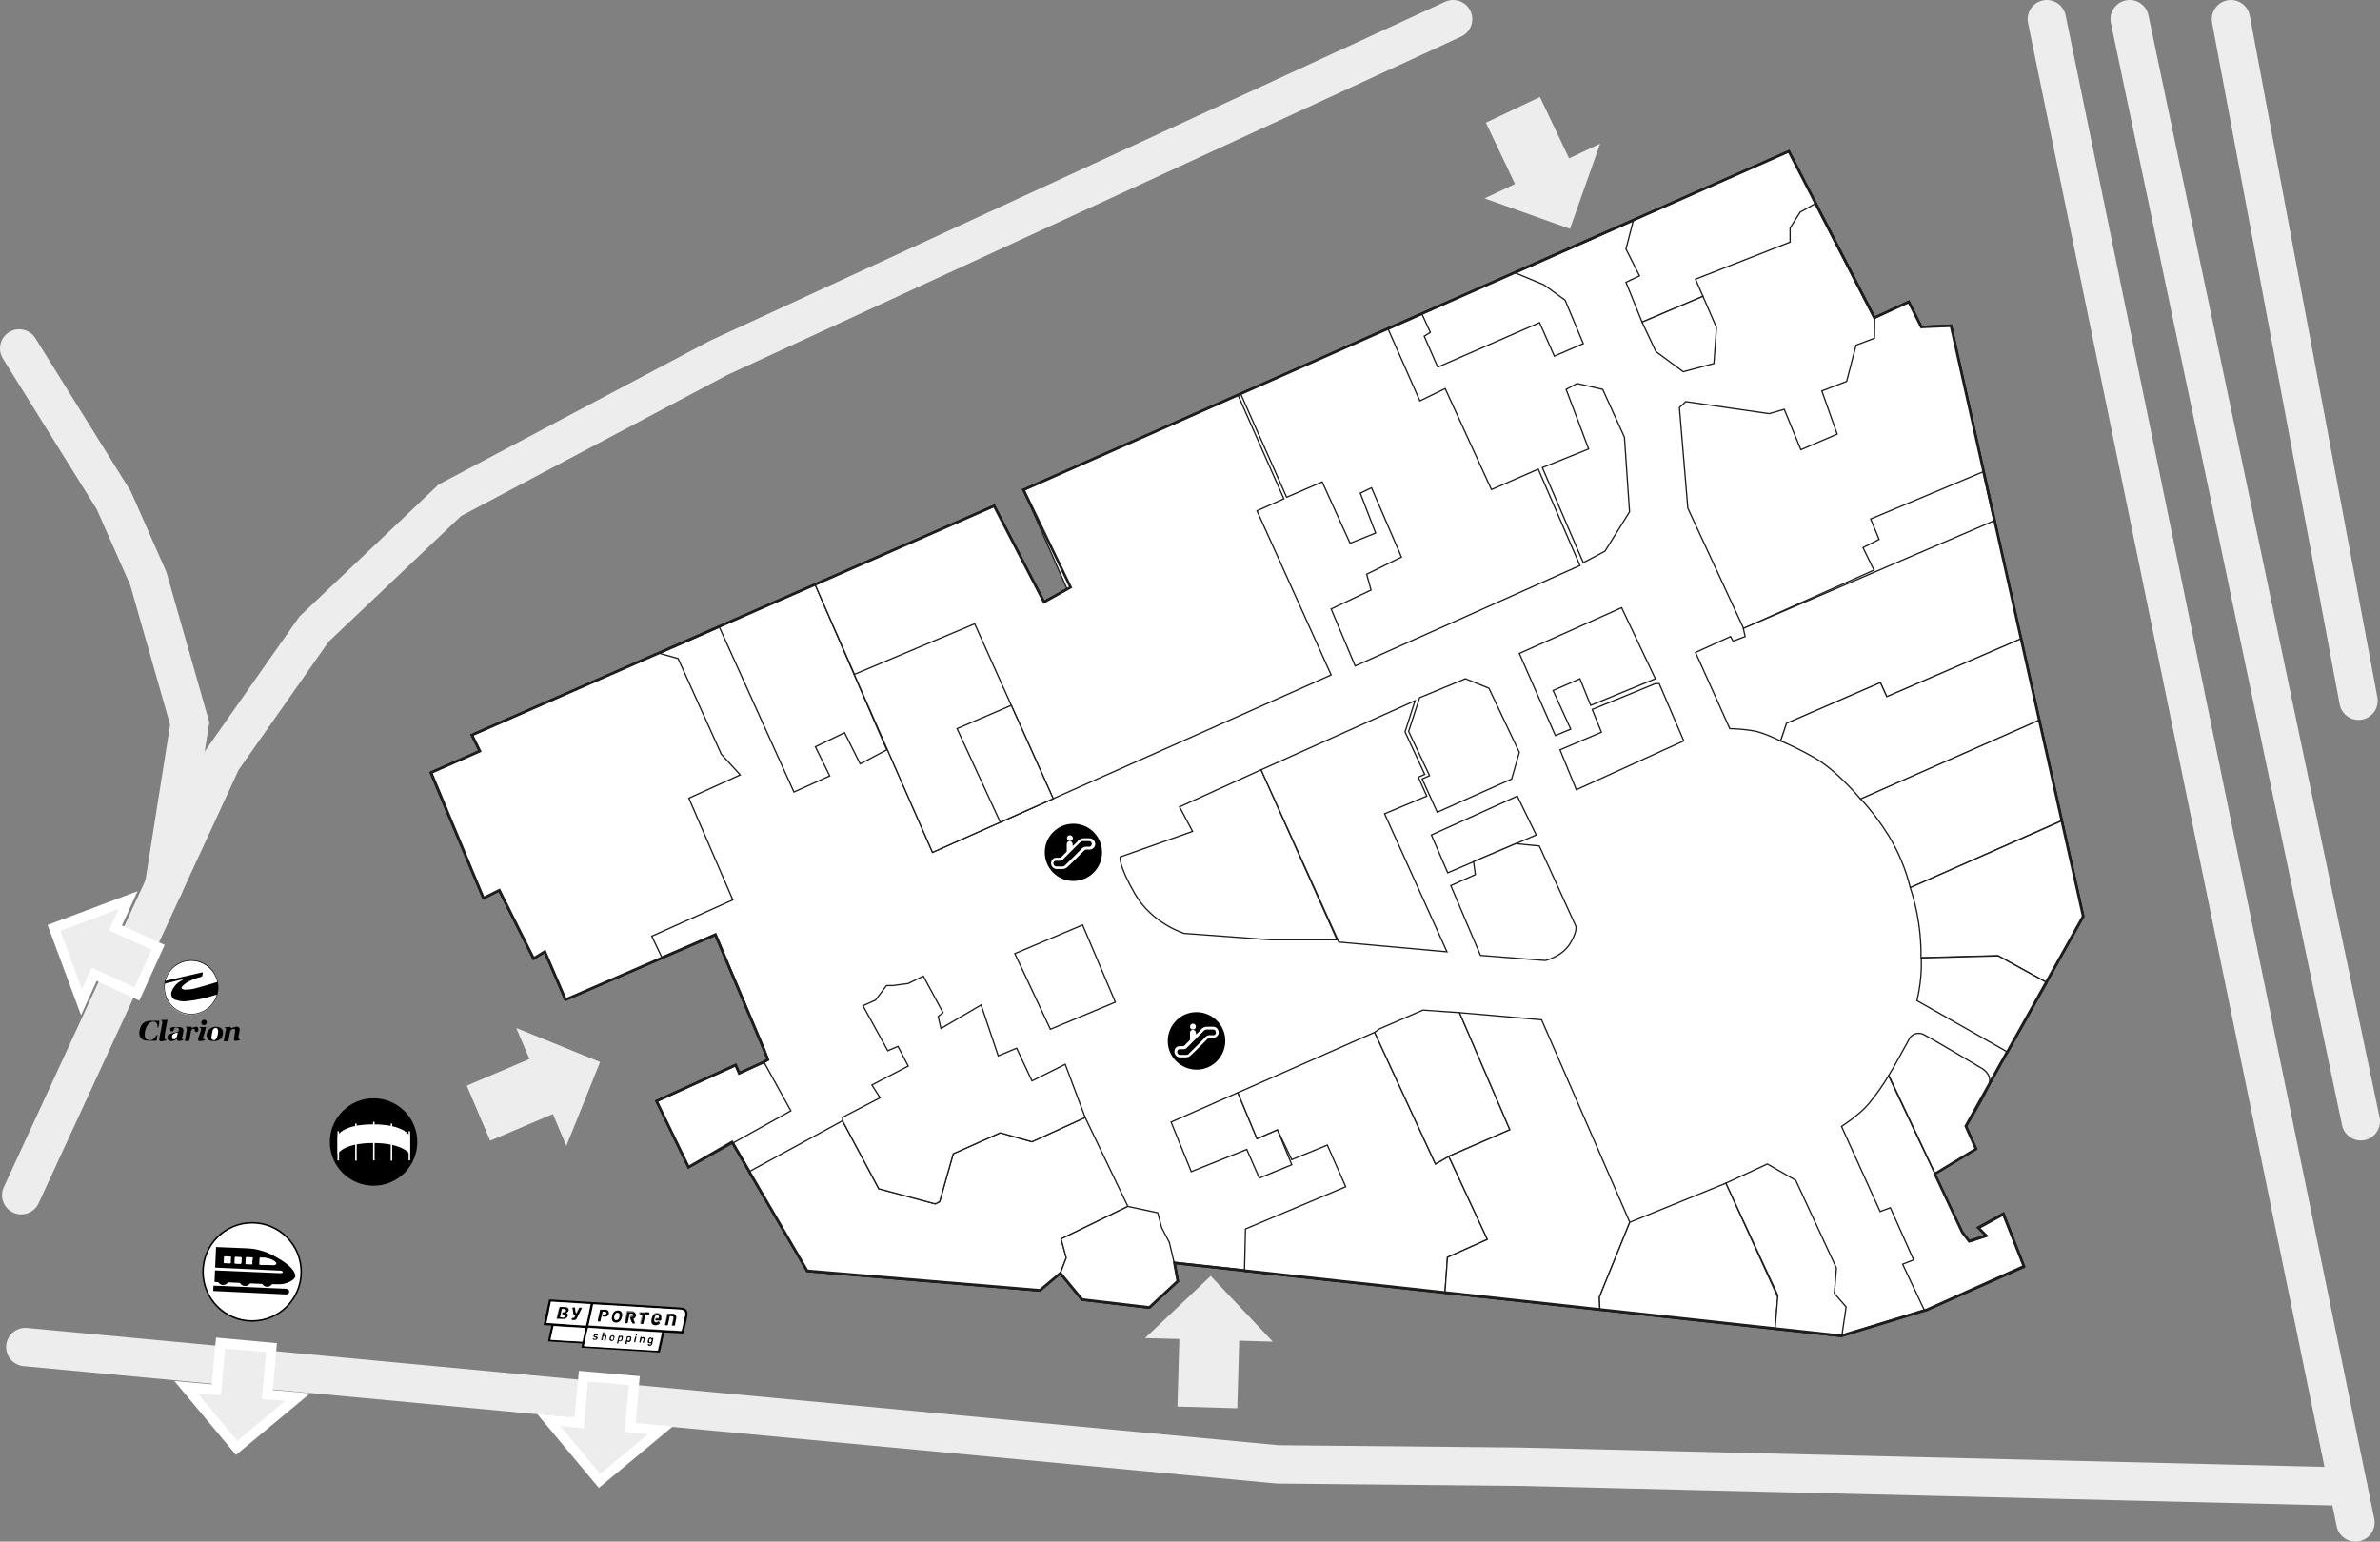 <?xml version="1.0" encoding="utf-8"?>
<!-- Generator: Adobe Illustrator 26.2.1, SVG Export Plug-In . SVG Version: 6.00 Build 0)  -->
<svg version="1.1" id="Layer_1" xmlns="http://www.w3.org/2000/svg" xmlns:xlink="http://www.w3.org/1999/xlink" x="0px" y="0px"
	 viewBox="0 0 930.8 603" style="enable-background:new 0 0 930.8 603;" xml:space="preserve">
<rect x="0" y="0" width="930.8" height="603" fill="#808080" stroke="none"/>
<style type="text/css">
	.st0{fill:none;stroke:#EDEDED;stroke-width:15;stroke-linecap:round;stroke-miterlimit:10;}
	.st1{fill:#FFFFFF;stroke:#1D1D1B;stroke-miterlimit:10;}
	.st2{fill:#FFFFFF;stroke:#1D1D1B;stroke-width:0.5;stroke-miterlimit:10;}
	.st3{fill:none;stroke:#1D1D1B;stroke-miterlimit:10;}
	.st4{fill:#EDEDED;}
	.st5{fill:#FFFFFF;}
	.st6{fill-rule:evenodd;clip-rule:evenodd;}
	.st7{fill-rule:evenodd;clip-rule:evenodd;fill:#FFFFFF;}
	.st8{fill:none;}
	.st9{fill:none;stroke:#000000;stroke-width:0.25;stroke-miterlimit:10;}
	.st10{fill:#FFFFFF;stroke:#000000;stroke-width:0.6;stroke-linecap:round;stroke-linejoin:round;}
</style>
<g id="Layer_2_00000176017380851446942750000003095511924174016660_">
	<g id="Layer_9">
		<polyline class="st0" points="8.3,467.5 86.8,297.4 122.8,246.1 175.9,195.7 281.2,139.9 568.3,7.5 		"/>
		<polyline class="st0" points="7.5,136.3 44.5,195.7 58,226.3 74.2,283 64.1,346.7 		"/>
		<line class="st0" x1="921.2" y1="595.5" x2="800.5" y2="7.5"/>
		<polyline class="st0" points="9.9,526.9 499.7,572.8 594.4,573.7 918.3,581.5 		"/>
		<line class="st0" x1="832.9" y1="7.5" x2="923.3" y2="438.6"/>
		<line class="st0" x1="872.5" y1="7.5" x2="922.4" y2="274.1"/>
	</g>
	<g id="etasje1">
		<polygon class="st1" points="279.8,365.6 221.2,391 213.1,372.2 208.7,374.9 195.3,348.2 189.1,351.3 168.6,302.2 187.7,293.8 
			184.6,287.5 388.8,197.9 408.3,235.5 418.7,229.7 400.3,191.6 699.6,59.2 733.1,124.3 746.5,118.1 751.4,127.9 763,127.4 
			814.7,358.4 768.8,440.5 772.8,449.4 755.8,458.8 767.4,482 770.1,485.5 776.8,483.3 773.7,480.2 783.5,474.8 791.5,495.3 
			753.6,512.3 720.2,522.5 459.3,494 460.6,501.1 449.5,511.4 423.2,508.3 414.7,498 406.7,504.7 315.7,497.1 286.3,446.7 
			269.3,456.5 256.8,430.7 287.7,416.6 289.1,419.8 298,415.8 300.3,414.5 298.8,410.6 		"/>
		<polygon class="st2" points="257.7,255.5 265.2,257.6 282.1,295 289.5,303.1 269.4,312.2 286.6,352 254.9,366.2 259,374.8 
			221,391.2 212.9,372.5 208.5,375.1 195.1,348.4 188.9,351.5 168.3,302.4 187.5,293.9 184.4,287.7 		"/>
		<polygon class="st2" points="298.8,415.5 309.3,434.5 269.2,456.8 256.7,430.9 287.6,416.9 289,420.1 		"/>
		<polygon class="st2" points="281.3,245.2 310.5,309.8 324.5,303.5 318.9,292.1 330.3,286.6 336.4,298.8 346.8,293.3 318.8,228.7 
					"/>
		<polygon class="st2" points="318.8,228.7 364.7,333.4 520.6,264 491.6,199.8 502.1,195.1 484.2,154.6 400.3,191.7 417.4,230.6 
			408.3,235.6 388.8,198 		"/>
		<polygon class="st2" points="334.1,263.8 381.2,244 411.9,312.4 364.7,333.4 		"/>
		<polygon class="st2" points="391.2,321.6 374.3,285 395.5,275.9 411.9,312.4 		"/>
		<polygon class="st2" points="485.2,154 503.2,194.5 517.1,188.5 528,212.5 538,208.5 532,192.9 536.4,190.8 548.1,217.9 
			534.5,224.6 536.2,230.8 520.6,238.2 530,260.5 617.9,221.2 601.6,183.5 583.3,191.5 565.2,152 555.3,156.8 542.7,128.3 		"/>
		<polygon class="st2" points="556.1,122.8 592.5,106.7 603.8,111.4 612.1,117.4 619.2,134.4 607.9,139.3 602.1,126.2 562.3,143.6 
			557,131.5 559.4,130 		"/>
		<polygon class="st2" points="612.5,152.3 616.8,150 626.8,152.3 635.3,171 637.3,200.2 627.7,215.6 619.2,220.1 603.2,182.9 
			621.3,175.6 		"/>
		<path class="st2" d="M493.2,301.1l29.7,66.5h-26.1l-33.7-2.5c0,0-12.5-3.8-19.2-15.4s-5.8-14.5-5.8-14.5l28.3-10l-5.1-9.6
			L493.2,301.1z"/>
		<polygon class="st2" points="292.8,458.4 329.5,438.4 343.7,465 365.8,470.9 367.5,470 372.8,451.3 391.2,443.1 403.6,446.6 
			424.4,437.1 441.1,471.9 415,484.6 417,492 414.6,498.3 406.6,505 315.6,497.4 		"/>
		<polygon class="st2" points="331.1,436.2 344.2,429.4 341,424.4 355.2,417 351.2,409.3 347.2,411 337.5,393.4 342.4,391.2 
			346.7,385.5 349.2,385.5 355.2,384.7 361.1,381.8 368.8,396.1 366.9,397.6 368,402.3 383.7,393.1 390.4,413 397.6,410 
			403.6,422.8 416.6,416.3 424.4,437.1 403.6,446.6 391.2,443.1 372.8,451.3 367.5,470 365.8,470.9 343.7,465 329.5,438.4 
			329.5,437.1 		"/>
		<polygon class="st2" points="441.1,471.9 452.8,474.4 454.3,480.2 457.3,485.9 459.3,494.3 460.6,501.4 449.5,511.7 423.1,508.6 
			414.6,498.3 417,492 415,484.6 		"/>
		<polygon class="st2" points="396.9,373 410.8,402.6 436.2,392 423.4,361.8 		"/>
		<polygon class="st2" points="458,438.9 465.9,458.3 487.6,449.6 492.5,460.8 505.2,455.6 499.6,441.9 491.6,445.4 484.1,427.4 		
			"/>
		<polygon class="st2" points="487.1,480.7 526.3,464.2 519.1,447.9 505.2,453.6 499.6,441.9 491.6,445.4 484.1,427.4 537.6,403.8 
			561.4,455.3 566.6,452.3 581.7,484.8 566.1,491.8 565.1,505.9 486.7,497.3 		"/>
		<polygon class="st2" points="539.6,402.4 556.5,395.1 570.8,396.1 590.5,441.9 566.6,452.3 561.4,455.3 537.6,403.8 		"/>
		<polygon class="st2" points="602.9,398.9 637.4,478.1 625.5,507.4 625.7,512.5 565.1,505.9 566.1,491.8 581.7,484.8 566.6,452.3 
			590.5,441.9 570.8,396.1 		"/>
		<polygon class="st2" points="675,462.8 695.3,507.4 694.2,520 625.7,512.5 625.5,507.4 637.4,478.1 		"/>
		<polygon class="st2" points="675,462.8 691.2,455.3 702.3,461.7 718.2,496 717.4,505.9 722,511.2 720.3,522.8 694.2,520 
			695.3,506.7 		"/>
		<polygon class="st2" points="638.8,86.2 635.9,97.4 641.2,107.9 635.9,110.4 642.2,126 666,115.9 663.1,109.2 700.1,94.7 
			700.1,89.2 704,83 710.2,79.5 699.8,59.2 		"/>
		<polygon class="st2" points="647.6,137.5 658.3,145.4 670.3,142.2 671.3,128.1 666,115.9 642.2,126 		"/>
		<polygon class="st2" points="659.3,157.1 691.9,161.8 697.8,160.1 704.3,175.9 718.5,169.8 712.5,152.9 722.2,149.2 725.9,135 
			733.1,132.3 733.2,124.4 746.6,118.1 751.5,127.9 763.2,127.5 775.9,184.4 731.6,203 734.9,211 728.6,214.2 732.9,223 
			681.9,245.8 660.1,198.8 656.8,159.4 		"/>
		<path class="st2" d="M663.1,255.2l13.7-6.2l1,1.8l4.7-1.8l-0.7-3.2l98.3-42.2l10.4,46.3l-52.6,22.7l-2.5-5.5L698.8,283l-2.3,6.9
			c0,0-6-3-10-3.9c-3.3-0.6-6.6-0.9-10-1L663.1,255.2z"/>
		<path class="st2" d="M797.7,281.7l-70,30.9c0,0-9.5-11.5-18.4-16.4c-4.2-2.4-8.5-4.5-12.9-6.4l2.3-6.9l36.7-15.9l2.5,5.5
			l52.6-22.7L797.7,281.7z"/>
		<path class="st2" d="M747.1,347.2c-1.8-7.2-4.6-14-8.5-20.4c-3.2-5.1-6.8-9.9-10.9-14.3l70-30.9l8.8,39.3L747.1,347.2z"/>
		<path class="st2" d="M751.3,374.6l30.1-0.8l19.1,10.5l14.4-25.7l-8.4-37.6l-59.4,26.2C750,356.1,751.4,365.3,751.3,374.6z"/>
		<path class="st2" d="M785.3,411.6l-35.6-20.2c1.3-5.5,1.9-11.1,1.7-16.7l30.1-0.8l19.1,10.5L785.3,411.6z"/>
		<path class="st2" d="M752.8,512.9l-8.7-18.4l4.3-1.7l-9.1-20.4l-4,1.5l-15.1-33.3c0,0,6.7-4.2,10.7-8.9c2.8-3.4,5.4-7.1,7.7-10.9
			l28.8,61l2.9,4l6.7-2.2l-3.1-3.1l9.5-5.2l8.3,20.4L752.8,512.9z"/>
		<path class="st2" d="M740.5,417.6l6.6-11.9c1.2-1.4,3.2-1.9,4.9-1.2c2.8,1.3,22.4,13,22.4,13s4.7,2.1,3.6,6.4s-9,16.7-9,16.7
			l4,8.9l-16.2,9.5l-18.1-38.4L740.5,417.6z"/>
		<polygon class="st2" points="493.2,301.1 553.4,274.1 549.5,286.3 557.2,302.9 554.7,304 558,311.4 541.5,318.3 565.9,372.3 
			523.6,368.5 		"/>
		<polygon class="st2" points="555.2,272.9 573.1,265.5 582.3,269.2 594.2,294.3 591.2,304.7 562.1,317.7 556.2,304.7 559.1,303.4 
			550.9,286.1 		"/>
		<polygon class="st2" points="559.8,326.6 566.2,341.4 600.8,326.6 593.4,311.4 		"/>
		<path class="st2" d="M567.4,346.4l11.6,27.3l25.4,2c0,0,6.4-1.5,9.5-6.4s2.4-7,2.4-7l-14.3-31.4l-9.2-0.9l-16.5,7l0.7,5.1
			L567.4,346.4z"/>
		<polygon class="st2" points="594.2,255.6 634.2,237.7 647.4,265.5 622.1,275.9 617.9,265.5 607.4,270.1 614.3,285.2 608.3,287.7 
					"/>
		<polygon class="st2" points="610.1,293.3 616.5,308.9 658.5,289.8 648.9,267.4 647.4,267.4 622.7,277.5 626.3,286.4 		"/>
		<polygon class="st3" points="279.8,365.6 221.2,391 213.1,372.2 208.7,374.9 195.3,348.2 189.1,351.3 168.6,302.2 187.7,293.8 
			184.6,287.5 388.8,197.9 408.3,235.5 418.7,229.7 400.3,191.6 699.6,59.2 733.1,124.3 746.5,118.1 751.4,127.9 763,127.4 
			814.7,358.4 768.8,440.5 772.8,449.4 756.7,459.2 767.4,482 770.1,485.5 776.8,483.3 773.7,480.2 783.5,474.8 791.5,495.3 
			753.6,512.3 720.2,522.5 459.3,494 460.6,501.1 449.5,511.4 423.2,508.3 414.7,498 406.7,504.7 315.7,497.1 286.3,446.7 
			269.3,456.5 256.8,430.7 287.7,416.6 289.1,419.8 298,415.8 300.3,414.5 298.8,410.6 		"/>
		
			<rect x="185.7" y="416.6" transform="matrix(0.92 -0.391 0.391 0.92 -151.188 113.993)" class="st4" width="37.3" height="23.4"/>
		<polygon class="st4" points="221.5,448.2 201.9,402.1 234.7,415.4 		"/>
		<rect x="494.2" y="402.2" class="st5" width="10.3" height="4.2"/>
		
			<rect x="453.9" y="520.4" transform="matrix(2.844498e-02 -1 1 2.844498e-02 -72.822 989.282)" class="st4" width="37.3" height="23.4"/>
		<polygon class="st4" points="497.8,524.8 447.8,523.4 473.5,499.1 		"/>
		
			<rect x="588.1" y="41" transform="matrix(0.903 -0.429 0.429 0.903 32.478 263.253)" class="st4" width="23.4" height="37.3"/>
		<polygon class="st4" points="580.6,77.6 625.8,56.2 614,89.5 		"/>
		<path class="st6" d="M479.2,407.1c0,6.2-5,11.3-11.2,11.3s-11.3-5-11.3-11.2s5-11.3,11.2-11.3c0,0,0,0,0,0
			C474.1,395.9,479.2,400.9,479.2,407.1z"/>
		<path class="st7" d="M466.6,400.4c0.6,0,1.1,0.5,1.1,1.2s-0.5,1.1-1.2,1.1c-0.6,0-1.1-0.5-1.1-1.1
			C465.4,401,465.9,400.4,466.6,400.4C466.6,400.4,466.6,400.4,466.6,400.4z"/>
		<path class="st8" d="M474.4,402.8h-2.6c-0.4,0-0.7,0.1-1,0.4c-2.3,2.3-4.5,4.5-6.8,6.8c-0.3,0.3-0.8,0.5-1.2,0.5h-1.5
			c-0.5,0-0.9,0.3-1,0.8c-0.1,0.6,0.2,1.2,0.8,1.4c0.1,0,0.2,0,0.3,0c0.7,0,1.5,0,2.2,0c0.5,0,1-0.2,1.3-0.5c2-2.1,4.1-4.1,6.2-6.2
			c0.6-0.8,1.5-1.1,2.4-1h0.8c0.6,0,1-0.4,1-1c0,0,0,0,0-0.1C475.4,403.3,475,402.9,474.4,402.8z"/>
		<path class="st8" d="M474.4,402.8h-2.6c-0.4,0-0.7,0.1-1,0.4c-2.3,2.3-4.5,4.5-6.8,6.8c-0.3,0.3-0.8,0.5-1.2,0.5h-1.5
			c-0.5,0-0.9,0.3-1,0.8c-0.1,0.6,0.2,1.2,0.8,1.4c0.1,0,0.2,0,0.3,0c0.7,0,1.5,0,2.2,0c0.5,0,1-0.2,1.3-0.5c2-2.1,4.1-4.1,6.2-6.2
			c0.6-0.8,1.5-1.1,2.4-1h0.8c0.6,0,1-0.4,1-1c0,0,0,0,0-0.1C475.4,403.3,475,402.9,474.4,402.8z"/>
		<path class="st5" d="M476.4,402.9c-0.3-0.8-1.1-1.3-2-1.3H472c-0.8,0-1.5,0.3-2,0.8c-0.7,0.8-1.4,1.5-2.2,2.2l-0.1-0.1
			c0-0.2,0-0.5,0-0.7c-0.1-0.6-0.7-1.1-1.3-1c-0.6,0.1-1,0.5-1,1.1c0,0.9,0,1.7,0,2.6c0,0.2-0.1,0.4-0.2,0.5
			c-0.6,0.6-1.3,1.3-1.9,1.9c-0.2,0.2-0.4,0.3-0.6,0.3c-0.5,0-0.9,0-1.4,0c-0.3,0-0.6,0.1-0.9,0.2c-1.1,0.6-1.4,2-0.8,3.1
			c0.4,0.7,1.1,1.1,1.9,1.1c0.7,0,1.5,0,2.2,0c0.8,0,1.5-0.3,2-0.8l2.2-2.1c1.5-1.5,3-2.9,4.4-4.4c0.2-0.2,0.5-0.3,0.8-0.3
			c0.4,0,0.9,0,1.3,0c0.7,0,1.3-0.3,1.7-0.9C476.7,404.6,476.8,403.7,476.4,402.9z M474.4,404.9h-0.8c-0.9-0.1-1.9,0.2-2.4,1
			c-2,2.1-4.1,4.1-6.2,6.2c-0.3,0.4-0.8,0.6-1.3,0.5c-0.7,0-1.5,0-2.2,0c-0.6,0-1.1-0.5-1.1-1.1c0-0.1,0-0.2,0-0.3
			c0.1-0.5,0.5-0.8,1-0.8h1.5c0.5,0,0.9-0.2,1.2-0.5c2.3-2.3,4.5-4.5,6.8-6.8c0.3-0.3,0.6-0.4,1-0.4h2.6c0.6,0,1,0.5,1,1.1
			c0.1,0.5-0.3,1.1-0.8,1.1C474.5,405,474.5,405,474.4,404.9L474.4,404.9z"/>
		<path class="st6" d="M431,333.4c0,6.2-5,11.2-11.2,11.2c-6.2,0-11.2-5-11.2-11.2c0-6.2,5-11.2,11.2-11.2c0,0,0,0,0,0
			C426,322.2,431,327.2,431,333.4z"/>
		<path class="st7" d="M418.4,326.7c0.6,0,1.2,0.5,1.2,1.1c0,0.6-0.5,1.2-1.1,1.2c-0.6,0-1.1-0.5-1.2-1.1
			C417.2,327.3,417.7,326.7,418.4,326.7C418.4,326.7,418.4,326.7,418.4,326.7z"/>
		<path class="st8" d="M426.2,329.1h-2.5c-0.4,0-0.7,0.2-1,0.4c-2.2,2.2-4.5,4.5-6.8,6.8c-0.3,0.3-0.8,0.5-1.2,0.5h-1.5
			c-0.5,0-0.9,0.3-1,0.8c-0.1,0.6,0.2,1.2,0.9,1.4c0.1,0,0.2,0,0.2,0c0.7,0,1.5,0,2.2,0c0.5,0,1-0.2,1.3-0.5c2-2.1,4.1-4.1,6.2-6.2
			c0.6-0.8,1.5-1.1,2.5-1h0.8c0.6,0,1-0.4,1-1c0,0,0,0,0-0.1C427.2,329.6,426.7,329.2,426.2,329.1z"/>
		<path class="st8" d="M426.2,329.1h-2.5c-0.4,0-0.7,0.2-1,0.4c-2.2,2.2-4.5,4.5-6.8,6.8c-0.3,0.3-0.8,0.5-1.2,0.5h-1.5
			c-0.5,0-0.9,0.3-1,0.8c-0.1,0.6,0.2,1.2,0.9,1.4c0.1,0,0.2,0,0.2,0c0.7,0,1.5,0,2.2,0c0.5,0,1-0.2,1.3-0.5c2-2.1,4.1-4.1,6.2-6.2
			c0.6-0.8,1.5-1.1,2.5-1h0.8c0.6,0,1-0.4,1-1c0,0,0,0,0-0.1C427.2,329.6,426.7,329.2,426.2,329.1z"/>
		<path class="st5" d="M428.1,329.2c-0.3-0.8-1.1-1.3-2-1.3h-2.3c-0.8,0-1.5,0.3-2,0.8c-0.7,0.8-1.4,1.5-2.2,2.2l-0.1-0.1
			c0-0.2,0-0.5,0-0.7c0-0.6-0.6-1.1-1.2-1.1c-0.6,0-1.1,0.6-1.1,1.2c0,0.9,0,1.7,0,2.6c0,0.2-0.1,0.4-0.2,0.5
			c-0.6,0.6-1.3,1.3-1.9,1.9c-0.2,0.2-0.4,0.3-0.6,0.3c-0.5,0-0.9,0-1.4,0c-0.3,0-0.6,0.1-0.9,0.2c-0.9,0.5-1.3,1.5-1.1,2.4
			c0.2,1,1.1,1.8,2.2,1.8c0.8,0,1.5,0,2.2,0c0.8,0,1.5-0.3,2-0.8l2.2-2.1l4.4-4.4c0.2-0.2,0.5-0.3,0.8-0.3c0.4,0,0.9,0,1.3,0
			c0.7,0,1.3-0.3,1.7-0.9C428.4,330.9,428.5,330,428.1,329.2z M426.1,331.2h-0.8c-0.9-0.1-1.9,0.2-2.5,1c-2,2.1-4.1,4.1-6.2,6.2
			c-0.3,0.4-0.8,0.6-1.3,0.5c-0.7,0-1.5,0-2.2,0c-0.6,0-1.1-0.5-1.1-1.2c0-0.1,0-0.2,0-0.2c0.1-0.5,0.5-0.8,1-0.8h1.5
			c0.5,0,0.9-0.2,1.2-0.5c2.2-2.3,4.5-4.5,6.8-6.8c0.3-0.3,0.6-0.4,1-0.4h2.5c0.6,0,1,0.5,1,1.1c0,0.6-0.4,1-0.9,1.1
			C426.2,331.3,426.2,331.3,426.1,331.2L426.1,331.2z"/>
		<line class="st8" x1="444.1" y1="409.1" x2="440.6" y2="413.1"/>
		<polygon class="st5" points="68.2,540.2 82.8,541.5 84.5,523.2 108.3,525.4 106.7,543.7 121.3,545 92.3,569.1 		"/>
		<polygon class="st4" points="102.4,547.2 104.1,528.9 88,527.5 86.4,545.8 77.2,544.9 92.8,563.6 111.5,548 		"/>
		<polygon class="st5" points="210.1,553.1 224.7,554.4 226.4,536.2 250.2,538.3 248.6,556.6 263.2,557.9 234.2,582 		"/>
		<polygon class="st4" points="244.3,560.1 246,541.8 229.9,540.4 228.3,558.7 219.1,557.8 234.7,576.5 253.4,561 		"/>
		<polygon class="st5" points="53.8,348.6 47.7,362 64.4,369.6 54.5,391.4 37.8,383.7 31.7,397.1 18.6,361.8 		"/>
		<polygon class="st4" points="35.9,378.5 52.6,386.2 59.3,371.5 42.6,363.9 46.4,355.6 23.6,364.1 32,386.9 		"/>
		<circle cx="74.8" cy="386.2" r="10.5"/>
		<path class="st5" d="M79.3,380.3l-14.8,3.4c0.5-4.2,5.4-8.1,10.3-8c5,0,9.8,4,10.3,8.3c0,0-0.1,0.1-0.1,0.1
			c-3.1,0.9-6.2,1.9-9.4,2.7c-1,0.2-2.1,0.3-3.1,0.3c-0.3,0-0.5,0-0.8-0.1c-0.7-0.2-0.9-0.6-0.4-1.2c0.4-0.5,1-0.9,1.5-1.3
			c1.7-1.1,3.6-1.8,5.5-2.3c0.6-0.1,1-0.4,0.9-1.1C79.3,380.9,79.3,380.6,79.3,380.3z"/>
		<path class="st5" d="M71.8,383l-1.1,0.7c-1.3,0.7-2.4,1.8-3.1,3.1c-0.2,0.3-0.3,0.6-0.4,0.9c-0.6,1.2-0.1,2.7,1.1,3.3
			c0.1,0.1,0.3,0.1,0.4,0.1c1.4,0.5,2.9,0.7,4.4,0.5c3.8-0.4,7.5-1.2,11.1-2.4L85,389c-0.1,0.3-0.1,0.5-0.2,0.8
			c-1.9,5.5-8,8.5-13.5,6.6c-3.8-1.3-6.5-4.7-7.1-8.7c-0.1-0.8-0.1-1.6,0-2.5c0-0.2,0.2-0.4,0.4-0.5c2.3-0.6,4.7-1.1,7-1.7
			C75.1,382.2,71.7,383,71.8,383z"/>
		<path d="M61.6,404.8c-0.1,0.7-0.2,1.4-0.3,2c0,0.1-0.2,0.3-0.3,0.3c-1.3,0-2.6,0-4-0.1c-1.5-0.1-2.6-1.4-2.5-2.9
			c0-0.1,0-0.2,0-0.3c0-0.2,0-0.5,0.1-0.7c0.5-2.6,1.8-3.8,4.5-3.8c1.1,0,2.1,0,3.2,0c0,1.4-0.3,2.8-0.7,2.8c0-0.3,0-0.6,0-0.9
			c0-0.9-0.7-1.6-1.6-1.6c-0.2,0-0.4,0-0.6,0.1c-0.7,0.2-1.3,0.6-1.7,1.3c-0.7,1.1-1.1,2.4-1.1,3.7c0,0.9,0.2,1.7,1.1,2
			c0.9,0.4,1.9,0.2,2.6-0.5c0.3-0.3,0.5-0.6,0.7-1c0.1-0.1,0.2-0.3,0.4-0.4L61.6,404.8z"/>
		<path d="M90.3,401.7l-0.1,0.5c0.7-0.2,1.4-0.4,2.1-0.6c1.1-0.1,1.6,0.5,1.4,1.6c-0.1,0.7-0.3,1.4-0.4,2.1
			c-0.2,0.9-0.2,0.9,0.7,1.4c-0.7,0.3-1.4,0.5-2.2,0.4c-0.2,0-0.3-0.5-0.3-0.7c0.1-0.9,0.3-1.7,0.4-2.6l0,0c0.2-0.9,0-1.3-0.4-1.4
			c-0.7,0-1.3,0.5-1.5,1.1c-0.2,1.1-0.4,2.2-0.6,3.3c-0.1,0.4-0.2,0.5-0.6,0.5s-0.8,0-1.3,0c0.3-1.5,0.5-2.9,0.8-4.2
			c0.2-0.9,0.2-0.9-0.6-1.3L90.3,401.7z"/>
		<path d="M71.8,406.7c-0.7,0.4-1.5,0.6-2.3,0.4c-0.2-0.2-0.3-0.5-0.4-0.8c-0.6,0.7-1.4,1-2.3,0.9c-0.6,0-1.1-0.3-1.3-0.9
			c-0.2-0.6,0-1.4,0.6-1.7c0.5-0.2,1.1-0.4,1.7-0.6c0.3-0.1,0.6-0.1,0.8-0.1c0.3-0.1,0.6-0.2,0.9-0.3c0.4-0.2,0.6-0.7,0.4-1.1
			c-0.1-0.5-0.5-0.6-1-0.6s-0.8,0.2-0.9,0.7s-0.2,0.8-0.6,0.8s-0.7,0-0.8-0.2c-0.1-0.3-0.1-0.6,0-0.9c0.2-0.3,0.5-0.5,0.9-0.5
			c1-0.1,2-0.1,3,0c1,0.1,1.4,0.8,1.2,1.8c-0.1,0.6-0.2,1.2-0.4,1.9C71,406.2,71,406.2,71.8,406.7z M69.5,403.9
			c-0.5,0.2-0.9,0.3-1.3,0.5c-0.6,0.2-0.9,0.7-0.8,1.3c0,0.3,0.1,0.7,0.3,0.8c0.3,0.1,0.6,0,0.9-0.1
			C69.3,405.7,69.3,404.8,69.5,403.9L69.5,403.9z"/>
		<path d="M83.6,407.2c-1,0-2-0.1-2.5-1.1c-0.5-1-0.3-2.1,0.3-3c1.2-1.5,3.3-1.9,4.9-1c0.6,0.4,1,1.1,0.9,1.8c0.1,1.8-1.3,3.3-3,3.3
			c-0.1,0-0.1,0-0.2,0L83.6,407.2z M85.3,403.4c0-0.2,0-0.4,0-0.6c-0.1-0.3-0.3-0.7-0.6-0.8c-0.4,0-0.7,0.1-1,0.3
			c-0.2,0.1-0.4,0.4-0.4,0.6c-0.2,0.9-0.4,1.8-0.5,2.7c-0.1,0.5,0.2,1,0.7,1.1c0.6,0.1,0.9-0.2,1.2-0.6
			C85.1,405.3,85.3,404.4,85.3,403.4z"/>
		<path d="M65.5,398.9c-0.2,1.1-0.4,2.2-0.6,3.2s-0.4,2-0.5,3.1s-0.2,1,0.7,1.6c-0.1,0.1-0.2,0.1-0.3,0.2c-0.5,0.1-1,0.2-1.5,0.3
			c-0.8,0.1-1.1-0.2-1-1c0.2-1.2,0.4-2.4,0.7-3.5c0.1-0.8,0.3-1.5,0.4-2.3c0.2-1,0.2-1-0.6-1.5L65.5,398.9z"/>
		<path d="M72.3,407.2c0.2-1.4,0.5-2.7,0.7-4.1c0.1-0.6,0.3-1.2-0.6-1.5h2.6v0.5c0.5-0.2,1.1-0.4,1.6-0.5c0.4-0.1,0.8,0.2,0.9,0.6
			c0,0,0,0,0,0c0.2,0.5,0.1,1.1-0.3,1.4c-0.3,0.2-0.7,0.1-0.9-0.2c0-0.1-0.1-0.1-0.1-0.2c-0.1-0.3,0-0.8-0.5-0.8s-0.9,0.5-1,1
			c-0.2,1.1-0.4,2.2-0.6,3.3c-0.1,0.4-0.2,0.5-0.6,0.5S72.8,407.2,72.3,407.2z"/>
		<path d="M77.8,401.7h2.8c-0.1,0.4-0.2,0.7-0.3,1.1c-0.2,0.9-0.5,1.8-0.8,2.8c-0.2,0.5-0.1,0.9,0.5,1c0.1,0,0.1,0.1,0.3,0.2
			c-0.8,0.3-1.7,0.5-2.5,0.4c-0.1,0-0.3-0.3-0.3-0.5c0-0.3,0-0.6,0.1-0.8c0.3-0.9,0.6-1.8,0.9-2.7S78.8,402.2,77.8,401.7z"/>
		<path d="M79.9,398.9c0.6,0,1,0.4,1,1c0,0.6-0.6,1.1-1.2,1.1c-0.6,0-1-0.4-1-1C78.7,399.4,79.3,398.8,79.9,398.9
			C79.9,398.9,79.9,398.9,79.9,398.9z"/>
		<path class="st5" d="M69.5,403.9c-0.2,1-0.2,1.9-1,2.4c-0.3,0.2-0.6,0.2-0.9,0.1c-0.2-0.1-0.3-0.5-0.3-0.8
			c-0.1-0.6,0.3-1.1,0.8-1.3C68.5,404.1,69,404,69.5,403.9z"/>
		<path class="st5" d="M85.3,403.4c0,1-0.3,1.9-0.7,2.8c-0.3,0.4-0.6,0.8-1.2,0.6c-0.5-0.1-0.8-0.6-0.7-1.1c0.1-0.9,0.3-1.8,0.5-2.7
			c0.1-0.3,0.2-0.5,0.4-0.6c0.3-0.2,0.6-0.3,1-0.3c0.2,0.1,0.4,0.5,0.6,0.8C85.3,403,85.3,403.2,85.3,403.4z"/>
		<circle class="st9" cx="74.8" cy="386.2" r="10.5"/>
		<circle class="st10" cx="98.6" cy="497.5" r="19.2"/>
		<path class="st5" d="M91.3,499.9c0,0.4,0.3,0.7,0.7,0.8c0,0,0,0,0,0c0.4,0,0.8-0.3,0.8-0.7s-0.3-0.8-0.7-0.8
			C91.7,499.1,91.3,499.4,91.3,499.9C91.3,499.8,91.3,499.9,91.3,499.9z"/>
		<path class="st5" d="M105.2,500.5c0-0.4-0.3-0.7-0.7-0.8c-0.4,0-0.7,0.3-0.8,0.7c0,0.4,0.3,0.7,0.7,0.8
			C104.8,501.2,105.2,500.9,105.2,500.5C105.2,500.5,105.2,500.5,105.2,500.5z"/>
		<path class="st5" d="M95.4,500c0,0.4,0.3,0.7,0.7,0.7c0.4,0,0.7-0.3,0.7-0.7c0-0.4-0.3-0.7-0.7-0.7
			C95.8,499.3,95.4,499.6,95.4,500z"/>
		<path class="st5" d="M87.1,499.7c0,0.4,0.3,0.7,0.7,0.8c0.4,0,0.7-0.3,0.8-0.7c0-0.4-0.3-0.8-0.7-0.8c0,0,0,0,0,0
			C87.5,498.9,87.1,499.3,87.1,499.7z"/>
		<path class="st5" d="M101,500.3c0-0.4-0.2-0.8-0.6-0.8s-0.8,0.2-0.8,0.6c0,0.1,0,0.1,0,0.2c0,0.4,0.2,0.8,0.6,0.8s0.8-0.2,0.8-0.6
			C101,500.4,101,500.3,101,500.3z"/>
		<path class="st5" d="M109.3,500.6c0-0.4-0.3-0.7-0.7-0.8c0,0,0,0,0,0c-0.4,0-0.7,0.3-0.8,0.7c0,0.4,0.3,0.7,0.7,0.8
			C109,501.4,109.3,501,109.3,500.6C109.3,500.6,109.3,500.6,109.3,500.6z"/>
		<path d="M115.5,499.4c-0.3,0.6-0.7,1-1.2,1.4c-1.3,0.8-2.8,1.4-4.3,1.5c-1.1,0.1-2.2,0-3.3,0c-0.2,0-0.4,0.1-0.5,0.2
			c-0.7,0.9-2.1,1.1-3,0.4c-0.2-0.2-0.4-0.3-0.5-0.5c-0.1-0.1-0.3-0.2-0.4-0.2c-1.4-0.1-2.9-0.1-4.3-0.2c-0.2,0-0.3,0.1-0.4,0.2
			c-0.7,0.9-2.1,1.1-3,0.4c-0.2-0.1-0.4-0.3-0.5-0.5c-0.1-0.1-0.3-0.2-0.4-0.3c-1.4-0.1-2.8-0.1-4.3-0.2c-0.2,0-0.3,0.1-0.4,0.2
			c-0.7,0.9-2.1,1.1-3,0.4c-0.2-0.2-0.4-0.3-0.5-0.5c-0.1-0.1-0.2-0.2-0.4-0.2c-0.4,0-0.8,0-1.2-0.1l0.6-13.6h0.5l11.9,0.5
			c2.7,0.1,5.4,0.8,7.9,1.8C116.4,495.5,115.5,499.3,115.5,499.4z"/>
		<path d="M83.4,505l0.1-2.1H84l27.7,1.2c0.2,0,0.4,0,0.5,0.1c0.6,0.1,1,0.6,0.9,1.2c-0.1,0.6-0.6,1-1.2,0.9c-0.1,0-0.3,0-0.4,0
			L84,505H83.4z"/>
		<path class="st5" d="M90.3,492.8c0,0.3,0,0.7,0,1s-0.1,0.4-0.4,0.4l-2.1-0.1c-0.3,0-0.3-0.1-0.3-0.4c0-0.7,0.1-1.3,0.1-2
			c0-0.3,0.1-0.3,0.4-0.3l2,0.1c0.3,0,0.4,0.1,0.4,0.4S90.3,492.5,90.3,492.8z"/>
		<path class="st5" d="M94.5,493c0,0.4,0,0.7-0.1,1.1c0,0.1-0.2,0.3-0.3,0.3c-0.7,0-1.4,0-2.1-0.1c-0.2,0-0.3-0.1-0.3-0.3
			c0-0.7,0.1-1.4,0.1-2.1c0-0.2,0.1-0.3,0.3-0.3c0.7,0,1.4,0.1,2.1,0.1c0.2,0,0.3,0.1,0.3,0.4S94.6,492.6,94.5,493z"/>
		<path class="st5" d="M98.7,493.2c0,0.3,0,0.7,0,1s-0.1,0.4-0.4,0.4l-2-0.1c-0.3,0-0.4-0.1-0.3-0.4c0-0.7,0.1-1.3,0.1-2
			c0-0.3,0.2-0.4,0.4-0.4l2,0.1c0.3,0,0.4,0.1,0.4,0.4S98.8,492.9,98.7,493.2z"/>
		<path class="st5" d="M104.1,493.4c0,0.3,0,0.7,0,1s-0.1,0.4-0.4,0.4l-2-0.1c-0.3,0-0.4-0.1-0.3-0.4c0-0.7,0.1-1.3,0.1-2
			c0-0.3,0.1-0.4,0.4-0.4l1.9,0.1c0.3,0,0.4,0.1,0.4,0.4S104.1,493.1,104.1,493.4z"/>
		<path class="st5" d="M108.1,494.3c-0.1,0.1-0.1,0.2-0.2,0.3c-0.3,0.2-0.6,0.3-0.9,0.3c-0.2,0-5.2-0.2-5.3-0.2l0.1-2.7h0.1l2.4,0.1
			c0.5,0,1.1,0.2,1.6,0.4C108.3,493.5,108.1,494.3,108.1,494.3z"/>
		<path class="st5" d="M81.1,496.8v-1.1h0.4l27.8,1.3c0.2,0,0.4,0,0.5,0c0.5,0.1,0.8,0.4,0.8,0.6s-0.5,0.5-1,0.4h-0.4l-27.6-1.2
			L81.1,496.8z"/>
		<path d="M212.6,518c0.1,0,0.1-0.1,0.1-0.2c0.1-0.6,0.3-1.3,0.4-1.9c0.2-0.9,0.4-1.8,0.6-2.7s0.4-1.8,0.6-2.8
			c0.1-0.6,0.3-1.3,0.4-1.9c0-0.2,0.1-0.2,0.3-0.2h0.3l50.4,3.1c0.5,0,1,0.1,1.5,0.2c0.6,0.1,1,0.5,1.4,1c0.2,0.4,0.3,0.8,0.3,1.2
			c0,0.6-0.1,1.2-0.2,1.7c-0.2,0.7-0.3,1.5-0.5,2.2l-0.5,2.2c-0.1,0.5-0.2,1-0.3,1.4c-0.1,0.3-0.1,0.3-0.4,0.3l-6.9-0.4
			c-0.4,0-0.3,0-0.4,0.3l-0.8,3.8l-0.8,3.5c0,0.2-0.1,0.2-0.3,0.2h-0.2l-29.1-1.8h-0.9h-0.1c-0.2,0-0.2,0-0.1-0.2l0.2-0.9
			c0-0.1,0-0.2,0.1-0.4s0-0.2-0.1-0.2h-0.2l-12.7-0.8c-0.3,0-0.3,0-0.3-0.4l1.2-5.6c0,0,0-0.1,0-0.1c0-0.1,0-0.1-0.1-0.1
			c0,0,0,0-0.1,0l0,0l-2.8-0.2V518z M232,510.2c-0.6,2.8-1.2,5.5-1.9,8.3c0.2,0.1,36.2,2.3,36.4,2.2c0,0,0-0.1,0-0.1l0.5-2.1
			c0.2-1,0.4-1.9,0.6-2.8c0.2-0.6,0.3-1.2,0.3-1.8c0-0.6-0.3-1.1-0.8-1.3c-0.4-0.2-0.9-0.3-1.4-0.3l-6.7-0.4c-0.3,0-0.6,0-0.9-0.1
			l-2.6-0.1c-0.3,0-0.6,0-0.9-0.1l-2.5-0.1c-0.3,0-0.5-0.1-0.8-0.1l-2-0.1l-1.3-0.1l-15.5-0.9L232,510.2z M228.4,526.4
			c0.1,0.1,0.2,0.1,0.3,0.1l27.8,1.7h0.8c0.2,0,0.2,0,0.2-0.2s0.1-0.4,0.1-0.7l0.5-2.1c0.1-0.6,0.2-1.2,0.4-1.8s0.3-1.2,0.4-1.8
			c0-0.2,0.1-0.3,0.1-0.5h-0.2c-7.3-0.4-14.5-0.9-21.8-1.3l-1.4-0.1l-1.2-0.1l-1.6-0.1c-0.4,0-0.8,0-1.1-0.1l-1.4-0.1
			c-0.1,0-0.2,0-0.2,0.2s0,0.2-0.1,0.3c-0.1,0.3-0.1,0.6-0.2,0.9c-0.1,0.5-0.2,1.1-0.4,1.6s-0.3,1.3-0.4,2S228.5,525.7,228.4,526.4
			L228.4,526.4z M221.5,518L221.5,518l3.9,0.2l3.6,0.2c0.2,0,0.2,0,0.3-0.2c0.1-0.6,0.3-1.2,0.4-1.8l0.5-2.2l0.2-1.1
			c0.1-0.5,0.2-1,0.3-1.5s0.2-0.9,0.3-1.4c0-0.1,0-0.2-0.1-0.2h-0.3l-14.6-0.9h-0.3c-0.1,0-0.2,0-0.2,0.1c-0.1,0.3-0.1,0.7-0.2,1
			l-0.4,1.9l-0.1,0.7c-0.1,0.5-0.2,1-0.3,1.5s-0.2,1-0.3,1.4s-0.2,1-0.3,1.4c-0.1,0.3-0.1,0.3,0.2,0.3L221.5,518z M215.3,524h0.3
			l6.2,0.4l5.8,0.3c0.2,0,0.2,0,0.3-0.2s0.1-0.5,0.1-0.7c0.2-0.8,0.3-1.5,0.5-2.3c0.1-0.2,0.1-0.4,0.1-0.6s0.1-0.3,0.1-0.4
			c0.1-0.3,0.1-0.6,0.2-0.9c0-0.1,0-0.2-0.1-0.2c-0.4,0-0.8-0.1-1.2-0.1l-1.5-0.1l-1.8-0.1c-0.6,0-1.1-0.1-1.7-0.1l-3.6-0.2
			l-0.9-0.1l-1.5-0.1h-0.1L215.3,524z"/>
		<path class="st5" d="M232,510.2h0.6l15.5,0.9l1.3,0.1l2,0.1c0.3,0,0.6,0,0.8,0.1l2.5,0.1c0.3,0,0.6,0.1,0.9,0.1l2.6,0.1
			c0.3,0,0.6,0.1,0.9,0.1l6.7,0.4c0.5,0,0.9,0.1,1.4,0.3c0.5,0.2,0.9,0.7,0.8,1.3c0,0.6-0.1,1.2-0.3,1.8c-0.2,1-0.4,1.9-0.6,2.8
			l-0.5,2.1c0,0,0,0.1,0,0.1c-0.3,0-36.3-2.2-36.4-2.2C230.8,515.7,231.4,513,232,510.2z M262.5,513.9h-0.6h-0.8
			c-0.1,0-0.2,0-0.2,0.1c0,0,0,0,0,0c-0.2,0.8-0.4,1.6-0.5,2.4l-0.4,1.7c0,0.2,0,0.2,0.2,0.2h0.6c0.2,0,0.2,0,0.2-0.2
			s0.1-0.6,0.2-0.8l0.5-2.4c0-0.1,0.1-0.2,0.2-0.2c0.3,0,0.7,0,1,0.1c0.3,0.1,0.4,0.3,0.4,0.6c0,0.2,0,0.3-0.1,0.5l-0.1,0.6
			l-0.4,1.7c0,0.2,0,0.2,0.1,0.2h0.7c0.1,0,0.2,0,0.2-0.1c0,0,0,0,0,0c0-0.1,0.1-0.2,0.1-0.3c0.2-0.8,0.4-1.7,0.5-2.5
			c0-0.1,0-0.3,0-0.4c0-0.6-0.3-1.1-0.9-1.2C263.2,513.9,262.8,513.9,262.5,513.9L262.5,513.9z M241.8,512.6h-0.1
			c-0.9,0-1.7,0.5-2,1.3c-0.2,0.6-0.3,1.2-0.4,1.8c0,0.7,0.4,1.3,1,1.5c1,0.3,2-0.1,2.5-1c0.1-0.2,0.2-0.5,0.3-0.8
			c0.1-0.5,0.2-0.9,0.2-1.4c0-0.5-0.3-0.9-0.8-1.2C242.3,512.7,242,512.6,241.8,512.6L241.8,512.6z M248.3,517.6L248.3,517.6
			c-0.1-0.3-0.2-0.5-0.3-0.7c-0.2-0.4-0.3-0.8-0.5-1.2s-0.1-0.3,0.1-0.4c0.3-0.2,0.5-0.4,0.7-0.7c0.2-0.3,0.3-0.7,0.1-1
			c-0.2-0.5-0.6-0.8-1.1-0.8c-0.6,0-1.3-0.1-1.9-0.1c-0.2,0-0.2,0-0.3,0.2s-0.1,0.4-0.1,0.5l-0.4,2c-0.1,0.5-0.2,1-0.3,1.5
			c0,0.2,0,0.2,0.2,0.2h0.5c0.2,0,0.2,0,0.2-0.2l0.3-1.4c0.1-0.7,0.3-1.3,0.4-1.9c0.1-0.3,0.1-0.3,0.4-0.3s0.5,0,0.8,0.1
			c0.3,0,0.5,0.3,0.4,0.6c0,0.2-0.1,0.4-0.3,0.5c-0.2,0.1-0.4,0.2-0.6,0.2s-0.4,0.3-0.3,0.6s0.4,0.9,0.5,1.3l0.2,0.5
			c0,0.1,0.1,0.1,0.2,0.1L248.3,517.6z M257.7,515.5h-0.2h-0.9c-0.2,0-0.2,0-0.2,0.2l-0.1,0.3c0,0.2,0,0.2,0.2,0.2h0.6l1.2,0.1
			c0.2,0,0.2,0,0.2-0.2c0-0.1,0.1-0.3,0.1-0.4c0-0.3,0-0.7,0-1c-0.1-0.5-0.5-1-1-1.1c-0.7-0.3-1.5-0.1-2,0.5
			c-0.2,0.2-0.3,0.4-0.4,0.6c-0.1,0.3-0.3,0.6-0.3,0.9c-0.1,0.4-0.2,0.9-0.1,1.3c0.1,0.4,0.3,0.8,0.7,1c0.3,0.1,0.6,0.2,0.9,0.2
			c0.6,0,1.2-0.2,1.6-0.7c0.1-0.1,0.1-0.2,0-0.3l-0.3-0.3c-0.2-0.1-0.2-0.1-0.4,0c-0.3,0.3-0.7,0.4-1,0.2c-0.3-0.1-0.5-0.4-0.5-0.7
			c0-0.5,0.1-1.1,0.3-1.5c0.2-0.4,0.7-0.7,1.1-0.6c0.4,0,0.7,0.3,0.7,0.7C257.9,515.2,257.8,515.4,257.7,515.5L257.7,515.5z
			 M235.9,512.3L235.9,512.3l-1-0.1c-0.2,0-0.2,0-0.3,0.2s0,0.2,0,0.3c-0.1,0.5-0.2,1-0.3,1.5c-0.2,0.8-0.4,1.6-0.5,2.3
			c0,0.2,0,0.2,0.2,0.2h0.5c0.2,0,0.3,0,0.3-0.2s0.1-0.6,0.2-1c0.1-0.5,0.2-1,0.4-1.6c0.1-0.3,0.1-0.6,0.2-0.9s0.1-0.2,0.2-0.2
			c0.3,0,0.6,0,0.8,0.1c0.1,0,0.3,0.1,0.4,0.1c0.2,0.1,0.2,0.2,0.2,0.4c0,0.4-0.2,0.7-0.7,0.7h-0.6c-0.1,0-0.2,0.1-0.2,0.1
			c0,0.1-0.1,0.3-0.1,0.4s0,0.2,0.2,0.2h0.9c0.1,0,0.2,0,0.3,0c0.7-0.1,1.1-0.7,1.1-1.4c0-0.3-0.1-0.6-0.3-0.8
			c-0.2-0.3-0.6-0.4-0.9-0.4L235.9,512.3z M252.1,513.3h-0.3l-1.5-0.1c-0.2,0-0.2,0-0.3,0.2s-0.1,0.3-0.1,0.4c0,0.1,0,0.1,0.1,0.2
			c0,0,0,0,0,0h0.1h0.9c0.1,0,0.2,0,0.1,0.2c0,0.1,0,0.1-0.1,0.2c-0.1,0.5-0.2,1-0.3,1.5s-0.3,1.1-0.4,1.6c0,0.2,0,0.2,0.1,0.2h0.6
			c0.2,0,0.2,0,0.2-0.2s0.1-0.5,0.2-0.8l0.6-2.6c0-0.2,0-0.2,0.2-0.2l1,0.1c0.2,0,0.2,0,0.3-0.2s0.1-0.3,0.1-0.4s0-0.2-0.2-0.2
			L252.1,513.3z"/>
		<path class="st5" d="M228.4,526.4c0.1-0.7,0.3-1.3,0.4-2s0.3-1.3,0.4-2s0.2-1.1,0.4-1.6c0.1-0.3,0.1-0.6,0.2-0.9
			c0-0.1,0-0.2,0.1-0.3s0.1-0.2,0.2-0.2l1.4,0.1c0.4,0,0.8,0,1.1,0.1l1.6,0.1l1.2,0.1l1.4,0.1c7.3,0.4,14.5,0.9,21.8,1.3h0.2
			c0,0.2-0.1,0.3-0.1,0.5c-0.1,0.6-0.3,1.2-0.4,1.8s-0.2,1.2-0.4,1.8l-0.5,2.1c0,0.2-0.1,0.4-0.1,0.7s0,0.2-0.2,0.2h-0.8l-27.8-1.7
			C228.6,526.4,228.5,526.5,228.4,526.4z M254.6,525.3c0,0.2-0.1,0.4-0.2,0.5c-0.2,0.2-0.5,0.2-0.7,0c-0.1,0-0.1-0.1-0.2-0.1
			l-0.3,0.2c0.1,0.2,0.3,0.3,0.4,0.4c0.6,0.2,1.2-0.1,1.3-0.7c0,0,0,0,0,0l0.2-1.1l0.2-0.9c0-0.1,0-0.1,0-0.2
			c-0.2-0.1-0.4-0.1-0.5,0.1l-0.1-0.1c-0.3-0.3-0.8-0.2-1.1,0.1c0,0-0.1,0.1-0.1,0.2c-0.1,0.4-0.2,0.8-0.3,1.1
			c0,0.3,0.1,0.5,0.4,0.6c0.2,0.1,0.5,0,0.7-0.1C254.5,525.3,254.5,525.3,254.6,525.3L254.6,525.3z M245.7,522.9
			c-0.1-0.2-0.1-0.2-0.2-0.2c-0.3,0-0.3,0-0.3,0.2c0,0,0,0.1,0,0.1c-0.1,0.4-0.2,0.8-0.3,1.2l-0.3,1.4c0,0,0,0.1,0,0.1
			c0.1,0.1,0.3,0.1,0.4-0.1c0,0,0,0,0-0.1c0-0.2,0.1-0.3,0.1-0.5c0-0.1,0.1-0.3,0.1-0.4h0.1l0.1,0.1c0.2,0.2,0.5,0.2,0.7,0.1
			c0.2-0.1,0.4-0.3,0.5-0.5c0.1-0.3,0.2-0.7,0.2-1.1c0-0.2-0.1-0.5-0.4-0.5c-0.2-0.1-0.4-0.1-0.6,0L245.7,522.9z M242,524.5
			c0.1,0.1,0.2,0.1,0.3,0.2c0.4,0.1,0.8-0.1,1-0.5c0-0.1,0.1-0.2,0.1-0.3c0.1-0.2,0.1-0.5,0.1-0.7c0-0.3-0.2-0.5-0.4-0.6
			c-0.2,0-0.4,0-0.6,0.1h-0.1l0,0c-0.1-0.1-0.1-0.2-0.3-0.1s-0.1,0.1-0.2,0.2l-0.1,0.3c-0.2,0.8-0.4,1.6-0.5,2.3
			c0,0.2,0,0.2,0.1,0.2s0.2,0,0.3-0.2s0.1-0.4,0.1-0.6C241.9,524.6,242,524.6,242,524.5L242,524.5z M236,522.3c-0.1,0-0.1-0.1,0-0.2
			l0.1-0.7c0-0.2,0-0.2-0.2-0.2h-0.1c-0.1,0-0.1,0-0.2,0.1c0,0,0,0,0,0c0,0,0,0.1,0,0.2c-0.2,0.9-0.4,1.7-0.6,2.6c0,0,0,0.1,0,0.2
			h0.3c0.1,0,0.1,0,0.1-0.1c0-0.1,0-0.1,0-0.2c0.1-0.3,0.1-0.6,0.2-0.9c0-0.1,0.1-0.2,0.1-0.3c0.1-0.2,0.4-0.2,0.6-0.2
			c0.2,0.1,0.3,0.3,0.2,0.5c-0.1,0.4-0.2,0.8-0.3,1.2c0,0,0,0,0,0.1h0.3c0.1,0,0.1,0,0.1-0.1c0.1-0.5,0.2-0.9,0.3-1.4
			c0.1-0.3-0.1-0.6-0.4-0.7c0,0-0.1,0-0.1,0C236.4,522.1,236.2,522.2,236,522.3L236,522.3z M239.1,524.5c0.5,0,0.9-0.3,1-0.7
			c0.1-0.3,0.2-0.6,0.2-0.9c0-0.3-0.2-0.5-0.5-0.6c-0.5-0.2-1,0.1-1.2,0.6c-0.1,0.3-0.2,0.6-0.2,0.8c0,0.3,0.1,0.5,0.3,0.6
			C238.8,524.5,239,524.5,239.1,524.5L239.1,524.5z M231.8,523.7c0.1,0.2,0.3,0.4,0.5,0.4c0.2,0,0.4,0,0.6,0c0.4,0,0.7-0.3,0.7-0.7
			c0-0.2-0.1-0.5-0.4-0.5c0,0,0,0,0,0c-0.1,0-0.2,0-0.4,0c-0.1,0-0.2,0-0.2-0.1c-0.1,0-0.1-0.1-0.1-0.2c0,0,0-0.1,0-0.1
			c0.1-0.1,0.2-0.1,0.3-0.1c0.2,0,0.4,0,0.5,0.1c0.1,0,0.1,0,0.2,0c0.1-0.1,0.2-0.2,0.3-0.2c-0.1-0.1-0.1-0.1-0.2-0.2
			c-0.3-0.2-0.6-0.2-0.9-0.1c-0.3,0-0.5,0.2-0.6,0.5c-0.1,0.2,0,0.5,0.3,0.6c0,0,0,0,0.1,0c0.1,0,0.3,0,0.4,0.1h0.2
			c0.1,0,0.2,0.1,0.1,0.2c0,0,0,0.1-0.1,0.1c-0.1,0.1-0.2,0.2-0.3,0.2c-0.3,0-0.5-0.1-0.7-0.2c0,0-0.1,0-0.1-0.1L231.8,523.7z
			 M251,523.2c-0.1-0.1-0.1-0.2-0.2-0.2s-0.3,0-0.3,0.2c0,0,0,0,0,0.1c-0.1,0.5-0.2,1.1-0.4,1.6c-0.1,0.3-0.1,0.3,0.2,0.3
			c0.1,0,0.2,0,0.2-0.1c0,0,0,0,0,0l0.1-0.3c0.1-0.3,0.1-0.6,0.2-0.8c0-0.2,0.1-0.3,0.3-0.4c0.1-0.1,0.3-0.1,0.5,0
			c0.1,0.1,0.2,0.3,0.1,0.5c-0.1,0.4-0.2,0.8-0.3,1.2c0.1,0,0.3,0,0.4,0l0.1-0.5c0.1-0.3,0.1-0.6,0.2-1c0.1-0.3-0.1-0.6-0.4-0.7
			c-0.1,0-0.1,0-0.2,0C251.3,523,251.1,523.1,251,523.2L251,523.2z M248.9,522.9h-0.3c-0.1,0-0.1,0-0.2,0.1c0,0,0,0,0,0
			c-0.1,0.7-0.3,1.3-0.4,2c0.1,0,0.3,0,0.4,0L248.9,522.9z M248.6,522.4c0.1,0,0.2,0,0.3,0c0,0,0.1,0,0.1,0c0-0.1,0.1-0.2,0.1-0.3
			L249,522c-0.1,0-0.2,0-0.3,0L248.6,522.4z"/>
		<path class="st5" d="M221.5,518l-7.5-0.5c-0.3,0-0.3,0-0.2-0.3c0.1-0.5,0.2-1,0.3-1.4s0.2-1,0.3-1.4s0.2-1,0.3-1.5l0.1-0.7
			l0.4-1.9c0.1-0.3,0.1-0.7,0.2-1c0-0.1,0.1-0.1,0.2-0.1h0.3l14.6,0.9h0.3c0.1,0,0.2,0,0.1,0.2c-0.1,0.5-0.2,0.9-0.3,1.4
			c-0.1,0.5-0.2,1-0.3,1.5l-0.2,1.1l-0.5,2.2c-0.1,0.6-0.3,1.2-0.4,1.8c0,0.2-0.1,0.2-0.3,0.2l-3.6-0.2L221.5,518L221.5,518z
			 M217.9,515.9h0.2l1.9,0.1c0.3,0,0.6,0,0.8-0.1c0.6-0.2,1-0.7,1-1.3c0-0.3-0.2-0.6-0.5-0.8l-0.2-0.1l0.1-0.1
			c0.5-0.1,0.8-0.4,0.9-0.9c0.1-0.5-0.1-0.9-0.6-1.1c-0.2-0.1-0.4-0.1-0.6-0.1l-2-0.1c-0.2,0-0.2,0-0.3,0.2
			c-0.2,0.8-0.4,1.6-0.6,2.5c-0.1,0.6-0.3,1.1-0.4,1.7C217.9,515.7,217.9,515.8,217.9,515.9L217.9,515.9z M223.9,511.5
			c0,0.1,0,0.2,0,0.2c0,0.2,0.1,0.5,0.1,0.7c0.1,0.4,0.1,0.8,0.2,1.3c0,0.3,0.3,0.6,0.6,0.7l0.2,0.1c0,0,0,0.1-0.1,0.1
			c-0.1,0.2-0.2,0.4-0.3,0.6c-0.1,0.2-0.2,0.3-0.4,0.2h-0.1c-0.2-0.1-0.5,0.1-0.5,0.3c0,0-0.1,0.1-0.1,0.2s0,0.2,0.1,0.2
			c0.1,0,0.2,0,0.3,0c0.2,0,0.5,0,0.8,0c0.3,0,0.6-0.2,0.7-0.5l0.3-0.6l1.1-2.2l0.6-1.2c0.1-0.1,0-0.2-0.1-0.2h-0.6
			c-0.2,0-0.2,0-0.3,0.2l-0.9,1.8c0,0.1-0.1,0.2-0.2,0.2c-0.1,0-0.2-0.1-0.2-0.2c0-0.1-0.1-0.1-0.1-0.2l-0.1-0.7
			c0-0.3-0.1-0.6-0.1-1c0-0.2,0-0.2-0.2-0.2L223.9,511.5z"/>
		<path class="st5" d="M215.3,524l1.2-5.3h0.1l1.5,0.1l0.9,0.1l3.6,0.2c0.6,0,1.1,0,1.7,0.1l1.8,0.1l1.5,0.1c0.4,0,0.8,0.1,1.2,0.1
			c0.1,0,0.1,0,0.1,0.2c-0.1,0.3-0.1,0.6-0.2,0.9c0,0.1-0.1,0.3-0.1,0.4s-0.1,0.4-0.1,0.6c-0.2,0.8-0.3,1.5-0.5,2.3
			c-0.1,0.2-0.1,0.5-0.1,0.7s-0.1,0.2-0.3,0.2l-5.8-0.3l-6.2-0.4L215.3,524z"/>
		<path d="M262.5,513.9c0.4,0,0.7,0,1.1,0.1c0.5,0.2,0.9,0.7,0.9,1.2c0,0.1,0,0.3,0,0.4c-0.2,0.8-0.4,1.7-0.5,2.5
			c0,0.1,0,0.2-0.1,0.3c0,0.1-0.1,0.1-0.2,0.1c0,0,0,0,0,0H263c-0.2,0-0.2-0.1-0.1-0.2l0.4-1.7l0.1-0.6c0-0.2,0-0.3,0.1-0.5
			c0-0.3-0.1-0.5-0.4-0.6c-0.3-0.1-0.7-0.1-1-0.1c-0.1,0-0.2,0.1-0.2,0.2l-0.5,2.4c-0.1,0.3-0.1,0.6-0.2,0.8s0,0.2-0.2,0.2h-0.6
			c-0.2,0-0.2,0-0.2-0.2l0.4-1.7c0.2-0.8,0.4-1.6,0.5-2.4c0-0.1,0.1-0.1,0.1-0.1c0,0,0,0,0,0h0.8L262.5,513.9z"/>
		<path d="M241.8,512.6c0.2,0,0.5,0.1,0.7,0.2c0.4,0.2,0.7,0.7,0.8,1.2c0,0.5,0,1-0.2,1.4c-0.1,0.3-0.1,0.5-0.3,0.8
			c-0.5,0.9-1.5,1.3-2.5,1c-0.6-0.2-1-0.8-1-1.5c0-0.6,0.2-1.2,0.4-1.8c0.3-0.8,1.1-1.3,2-1.3L241.8,512.6z M240.2,515.4
			c0,0.1,0,0.1,0,0.2c0,0.4,0.3,0.7,0.6,0.8c0.5,0.1,1-0.2,1.2-0.7c0.1-0.4,0.2-0.8,0.2-1.2c0-0.2-0.1-0.5-0.2-0.7
			c-0.4-0.4-1.1-0.3-1.4,0.1c0,0-0.1,0.1-0.1,0.1C240.4,514.4,240.3,514.9,240.2,515.4z"/>
		<path d="M248.3,517.7h-0.8c-0.1,0-0.1-0.1-0.2-0.1l-0.2-0.5c-0.2-0.5-0.4-0.9-0.5-1.3s0-0.5,0.3-0.6s0.4-0.1,0.6-0.2
			c0.2-0.1,0.3-0.3,0.3-0.5c0-0.3-0.2-0.5-0.4-0.6c-0.3,0-0.5,0-0.8-0.1s-0.3,0-0.4,0.3c-0.1,0.6-0.3,1.3-0.4,1.9l-0.3,1.4
			c0,0.2-0.1,0.2-0.2,0.2h-0.5c-0.2,0-0.2-0.1-0.2-0.2c0.1-0.5,0.2-1,0.3-1.5l0.4-2c0-0.2,0.1-0.4,0.1-0.5s0.1-0.2,0.3-0.2
			c0.6,0,1.3,0.1,1.9,0.1c0.5,0,0.9,0.3,1.1,0.8c0.1,0.3,0.1,0.7-0.1,1c-0.2,0.3-0.4,0.5-0.7,0.7c-0.2,0.1-0.2,0.2-0.1,0.4
			s0.3,0.8,0.5,1.2C248.2,517.3,248.3,517.5,248.3,517.7L248.3,517.7z"/>
		<path d="M257.7,515.5c0.2-0.4,0-0.8-0.3-0.9c-0.1,0-0.1,0-0.2-0.1c-0.5-0.1-0.9,0.1-1.1,0.6c-0.2,0.5-0.3,1-0.3,1.5
			c0,0.3,0.2,0.6,0.5,0.7c0.4,0.1,0.8,0,1-0.2c0.2-0.2,0.2-0.2,0.4,0l0.3,0.3c0.1,0.1,0.1,0.2,0,0.3c-0.4,0.4-1,0.7-1.6,0.7
			c-0.3,0-0.6-0.1-0.9-0.2c-0.4-0.2-0.7-0.6-0.7-1c0-0.4,0-0.9,0.1-1.3c0-0.3,0.2-0.6,0.3-0.9c0.1-0.2,0.2-0.4,0.4-0.6
			c0.5-0.5,1.3-0.7,2-0.5c0.5,0.1,0.9,0.6,1,1.1c0,0.3,0,0.7,0,1c0,0.1,0,0.3-0.1,0.4c0,0.2-0.1,0.2-0.2,0.2l-1.2-0.1h-0.6
			c-0.2,0-0.2,0-0.2-0.2l0.1-0.3c0-0.2,0.1-0.2,0.2-0.2h0.9L257.7,515.5z"/>
		<path d="M235.9,512.3l1,0.1c0.3,0,0.7,0.2,0.9,0.4c0.2,0.2,0.3,0.5,0.3,0.8c0,0.7-0.5,1.3-1.1,1.4c-0.1,0-0.2,0-0.3,0h-0.9
			c-0.1,0-0.2-0.1-0.2-0.2s0.1-0.3,0.1-0.4c0-0.1,0.1-0.1,0.2-0.1h0.6c0.5,0,0.7-0.3,0.7-0.7c0-0.2-0.1-0.3-0.2-0.4
			c-0.1-0.1-0.2-0.1-0.4-0.1c-0.3,0-0.5,0-0.8-0.1c-0.1,0-0.2,0-0.2,0.2s-0.1,0.6-0.2,0.9c-0.1,0.5-0.2,1.1-0.4,1.6
			c-0.1,0.3-0.1,0.6-0.2,1s-0.1,0.2-0.3,0.2h-0.5c-0.2,0-0.2-0.1-0.2-0.2c0.2-0.8,0.3-1.5,0.5-2.3c0.1-0.5,0.2-1,0.3-1.5
			c0-0.1,0-0.2,0-0.3s0.1-0.2,0.3-0.2L235.9,512.3L235.9,512.3z"/>
		<path d="M252.1,513.3l1.7,0.1c0.2,0,0.2,0.1,0.2,0.2s-0.1,0.3-0.1,0.4s-0.1,0.2-0.3,0.2l-1-0.1c-0.2,0-0.2,0-0.2,0.2l-0.6,2.6
			c-0.1,0.3-0.1,0.5-0.2,0.8s-0.1,0.2-0.2,0.2h-0.6c-0.2,0-0.2,0-0.1-0.2c0.1-0.5,0.2-1.1,0.4-1.6s0.2-1,0.3-1.5
			c0-0.1,0-0.1,0.1-0.2c0-0.2,0-0.2-0.1-0.2h-0.9h-0.1c-0.1,0-0.1-0.1-0.1-0.1c0,0,0,0,0,0c0-0.1,0.1-0.3,0.1-0.4s0.1-0.2,0.3-0.2
			l1.5,0.1L252.1,513.3z"/>
		<path d="M254.6,525.3c0,0-0.1,0-0.1,0c-0.2,0.1-0.5,0.2-0.7,0.1c-0.2-0.1-0.4-0.3-0.4-0.6c0.1-0.4,0.2-0.8,0.3-1.1
			c0.2-0.4,0.6-0.6,1-0.4c0.1,0,0.1,0.1,0.2,0.1l0.1,0.1c0.1-0.2,0.3-0.2,0.5-0.1c0,0.1,0,0.1,0,0.2l-0.2,0.9l-0.2,1.1
			c-0.1,0.6-0.7,0.9-1.3,0.8c0,0,0,0,0,0c-0.2-0.1-0.4-0.2-0.4-0.4l0.3-0.2c0.1,0,0.1,0,0.2,0.1c0.2,0.2,0.5,0.2,0.7,0
			C254.5,525.6,254.6,525.4,254.6,525.3z M253.9,524.5c0,0.4,0.2,0.6,0.5,0.5c0.2-0.1,0.3-0.2,0.4-0.4c0-0.2,0.1-0.3,0.1-0.5
			c0-0.1,0-0.2-0.1-0.3c-0.1-0.1-0.2-0.2-0.3-0.2c-0.2,0-0.4,0.1-0.4,0.3C254,524.1,253.9,524.3,253.9,524.5L253.9,524.5z"/>
		<path d="M245.7,522.9l0.2-0.1c0.2-0.1,0.4-0.1,0.6,0c0.2,0.1,0.4,0.3,0.4,0.5c0,0.4-0.1,0.7-0.2,1.1c-0.1,0.2-0.2,0.4-0.5,0.5
			c-0.2,0.1-0.5,0.1-0.7-0.1l-0.1-0.1h-0.1c-0.1,0.1-0.1,0.2-0.1,0.4c0,0.2-0.1,0.3-0.1,0.5c-0.1,0.1-0.2,0.2-0.4,0.1c0,0,0,0-0.1,0
			c0,0,0-0.1,0-0.1l0.3-1.4c0.1-0.4,0.2-0.8,0.3-1.2c0,0,0-0.1,0-0.1c0.1-0.2,0-0.2,0.3-0.2C245.6,522.7,245.6,522.7,245.7,522.9z
			 M245.3,524c0,0.2,0,0.4,0.2,0.4c0.1,0.1,0.3,0.1,0.5,0c0,0,0.1-0.1,0.1-0.1c0.1-0.2,0.2-0.5,0.2-0.8c0-0.2-0.1-0.4-0.3-0.4
			c0,0,0,0,0,0c-0.2,0-0.4,0.1-0.5,0.3C245.4,523.6,245.4,523.8,245.3,524L245.3,524z"/>
		<path d="M242,524.5c0,0.1-0.1,0.2-0.1,0.2c-0.1,0.2-0.1,0.4-0.1,0.6s-0.1,0.2-0.3,0.2s-0.2,0-0.1-0.2c0.2-0.8,0.4-1.6,0.5-2.3
			l0.1-0.3c0-0.1,0-0.2,0.2-0.2s0.2,0,0.3,0.1l0,0h0.1c0.2-0.1,0.4-0.1,0.6-0.1c0.3,0.1,0.5,0.3,0.4,0.6c0,0.2-0.1,0.5-0.1,0.7
			c0,0.1,0,0.2-0.1,0.3c-0.2,0.4-0.6,0.6-1,0.5C242.2,524.6,242.1,524.6,242,524.5z M243.1,523.5c0-0.4-0.2-0.6-0.5-0.5
			c-0.1,0.1-0.2,0.2-0.3,0.3c-0.1,0.2-0.1,0.4-0.2,0.6c0,0.2,0.1,0.4,0.3,0.5c0.1,0,0.2,0,0.3,0c0.1,0,0.2-0.1,0.3-0.3
			C243,523.8,243.1,523.6,243.1,523.5L243.1,523.5z"/>
		<path d="M236,522.3c0.2-0.1,0.4-0.2,0.6-0.2c0.3,0,0.6,0.3,0.6,0.6c0,0,0,0.1,0,0.1c-0.1,0.5-0.2,0.9-0.3,1.4
			c0,0.1-0.1,0.1-0.1,0.1h-0.3c0,0,0-0.1,0-0.1c0.1-0.4,0.2-0.8,0.3-1.2c0.1-0.2,0-0.4-0.2-0.5c-0.2-0.1-0.4,0-0.6,0.2
			c-0.1,0.1-0.1,0.2-0.1,0.3c-0.1,0.3-0.1,0.6-0.2,0.9c0,0.1,0,0.1,0,0.2c0,0.1-0.1,0.1-0.1,0.1h-0.3c0,0,0-0.1,0-0.2
			c0.2-0.9,0.4-1.7,0.6-2.6c0,0,0-0.1,0-0.2c0-0.1,0.1-0.1,0.1-0.1c0,0,0,0,0,0h0.1c0.2,0,0.2,0,0.2,0.2l-0.1,0.7
			C235.9,522.2,235.8,522.3,236,522.3z"/>
		<path d="M239.1,524.5c-0.1,0-0.3-0.1-0.4-0.1c-0.2-0.1-0.4-0.4-0.3-0.6c0-0.3,0.1-0.6,0.2-0.8c0.2-0.5,0.8-0.7,1.2-0.6
			c0.3,0.1,0.5,0.3,0.5,0.6c0,0.3-0.1,0.6-0.2,0.9C240,524.3,239.6,524.6,239.1,524.5z M239.9,523.3c0-0.4-0.2-0.6-0.5-0.5
			c-0.2,0-0.3,0.1-0.3,0.3c-0.1,0.2-0.1,0.4-0.2,0.7c0,0.2,0.2,0.4,0.4,0.4c0,0,0.1,0,0.1,0c0.2,0,0.3-0.2,0.4-0.3
			C239.8,523.6,239.8,523.4,239.9,523.3z"/>
		<path d="M231.8,523.7l0.3-0.2c0,0,0.1,0,0.1,0.1c0.2,0.2,0.4,0.3,0.7,0.2c0.1,0,0.2-0.1,0.3-0.2c0.1-0.1,0.1-0.2,0-0.3
			c0,0-0.1,0-0.1-0.1H233c-0.1,0-0.3,0-0.4-0.1c-0.3-0.1-0.4-0.3-0.4-0.6c0,0,0-0.1,0-0.1c0.1-0.3,0.3-0.5,0.6-0.5
			c0.3-0.1,0.7,0,0.9,0.1c0.1,0,0.1,0.1,0.2,0.2c-0.1,0.1-0.2,0.2-0.3,0.2c-0.1,0-0.1,0-0.2,0c-0.2-0.1-0.3-0.1-0.5-0.1
			c-0.1,0-0.2,0.1-0.3,0.1c-0.1,0.1-0.1,0.2,0,0.3c0,0,0,0,0.1,0c0.1,0,0.1,0.1,0.2,0.1c0.1,0,0.2,0,0.4,0c0.2,0,0.4,0.2,0.4,0.5
			c0,0,0,0,0,0c0,0.4-0.3,0.7-0.7,0.7c-0.2,0-0.4,0-0.6,0C232.1,524.1,231.9,523.9,231.8,523.7z"/>
		<path d="M251,523.2c0.2-0.1,0.3-0.2,0.5-0.2c0.3,0,0.6,0.2,0.6,0.5c0,0.1,0,0.1,0,0.2c-0.1,0.3-0.1,0.6-0.2,1l-0.1,0.5
			c-0.1,0-0.3,0-0.4,0c0.1-0.4,0.2-0.8,0.3-1.2c0.1-0.2,0-0.4-0.1-0.5c-0.1-0.1-0.3-0.1-0.5,0c-0.1,0.1-0.2,0.2-0.3,0.4
			c-0.1,0.3-0.1,0.6-0.2,0.8l-0.1,0.3c0,0.1-0.1,0.2-0.2,0.1c0,0,0,0,0,0c-0.3,0-0.3,0-0.2-0.3c0.1-0.5,0.2-1.1,0.4-1.6
			c0,0,0,0,0-0.1c0.1-0.2,0.1-0.2,0.3-0.2S250.9,523.1,251,523.2z"/>
		<path d="M248.9,522.9l-0.5,2.1c-0.1,0-0.3,0-0.4,0c0.1-0.7,0.3-1.3,0.4-2c0-0.1,0.1-0.1,0.1-0.1c0,0,0,0,0,0L248.9,522.9z"/>
		<path d="M248.6,522.4l0.1-0.4c0.1,0,0.2,0,0.3,0c0,0,0.1,0,0.1,0.1c0,0.1,0,0.2-0.1,0.3c0,0-0.1,0-0.1,0
			C248.8,522.5,248.7,522.4,248.6,522.4z"/>
		<path d="M217.9,515.9c0-0.1,0-0.2,0-0.3c0.1-0.6,0.3-1.1,0.4-1.7c0.2-0.8,0.4-1.6,0.6-2.5c0-0.2,0.1-0.2,0.3-0.2l2,0.1
			c0.2,0,0.4,0.1,0.6,0.1c0.4,0.2,0.7,0.7,0.6,1.1c-0.1,0.5-0.4,0.8-0.9,0.9l-0.1,0.1l0.2,0.1c0.3,0.1,0.5,0.5,0.5,0.8
			c0,0.6-0.4,1.1-1,1.3c-0.3,0.1-0.6,0.2-0.8,0.1l-1.9-0.1L217.9,515.9z M219.6,515.3h0.4c0.3,0,0.6-0.1,0.8-0.3
			c0.2-0.2,0.2-0.5,0-0.7c-0.1-0.1-0.1-0.1-0.2-0.1h-0.1L220,514c-0.1,0-0.2-0.1-0.2-0.2l0.1-0.4c0-0.1,0.1-0.2,0.2-0.2h0.3
			c0.3,0,0.6-0.1,0.8-0.3c0.2-0.2,0.2-0.5,0-0.7c0,0,0,0,0,0c-0.1-0.1-0.3-0.2-0.4-0.2l-0.9-0.1c-0.2,0-0.2,0-0.2,0.2
			c-0.1,0.5-0.2,1-0.3,1.5l-0.3,1.4c0,0.2,0,0.2,0.1,0.2L219.6,515.3z"/>
		<path d="M223.9,511.5h0.8c0.2,0,0.2,0,0.2,0.2c0,0.3,0.1,0.6,0.1,1l0.1,0.7c0,0.1,0,0.1,0.1,0.2c0,0.1,0.1,0.2,0.2,0.2
			c0.1,0,0.1-0.1,0.2-0.2l0.9-1.8c0.1-0.2,0.1-0.2,0.3-0.2h0.6c0.2,0,0.2,0,0.1,0.2l-0.6,1.2l-1.1,2.2l-0.3,0.6
			c-0.1,0.3-0.4,0.4-0.7,0.5c-0.3,0-0.5,0-0.8,0c-0.1,0-0.2,0-0.3,0c-0.2,0-0.2-0.1-0.1-0.2s0.1-0.1,0.1-0.2
			c0.1-0.2,0.3-0.4,0.5-0.3h0.1c0.2,0,0.3-0.1,0.4-0.2c0.1-0.2,0.2-0.4,0.3-0.6c0,0,0-0.1,0.1-0.1l-0.2-0.1
			c-0.3-0.1-0.5-0.4-0.6-0.7c-0.1-0.4-0.1-0.8-0.2-1.3c0-0.2-0.1-0.5-0.1-0.7C223.9,511.7,223.9,511.6,223.9,511.5z"/>
		<path class="st5" d="M240.2,515.4c0-0.5,0.2-0.9,0.4-1.4c0.3-0.5,0.9-0.6,1.4-0.4c0,0,0.1,0.1,0.1,0.1c0.2,0.2,0.3,0.4,0.2,0.7
			c0,0.4-0.1,0.8-0.2,1.2c-0.2,0.5-0.7,0.8-1.2,0.7c-0.4,0-0.7-0.4-0.6-0.8C240.2,515.5,240.2,515.5,240.2,515.4z"/>
		<path class="st5" d="M253.9,524.5c0-0.2,0.1-0.4,0.1-0.5c0.1-0.2,0.3-0.3,0.4-0.3c0.1,0,0.3,0.1,0.3,0.2c0,0.1,0.1,0.2,0.1,0.3
			c0,0.2-0.1,0.3-0.1,0.5c-0.1,0.2-0.2,0.3-0.4,0.4C254.1,525.1,253.8,524.9,253.9,524.5z"/>
		<path class="st5" d="M245.3,524c0.1-0.2,0.1-0.4,0.2-0.6c0.1-0.2,0.3-0.3,0.5-0.3c0.2,0,0.4,0.1,0.4,0.3c0,0,0,0,0,0
			c0,0.3-0.1,0.6-0.2,0.8c0,0.1-0.1,0.1-0.1,0.1c-0.1,0.1-0.3,0.1-0.5,0C245.4,524.3,245.3,524.2,245.3,524z"/>
		<path class="st5" d="M243.1,523.5c0,0.1-0.1,0.3-0.2,0.5c0,0.1-0.1,0.2-0.3,0.3c-0.2,0.1-0.4,0-0.5-0.1c0-0.1-0.1-0.2,0-0.3
			c0-0.2,0.1-0.4,0.2-0.6c0.1-0.1,0.2-0.2,0.3-0.3C242.9,522.8,243.1,523,243.1,523.5z"/>
		<path class="st5" d="M239.9,523.3c0,0.1-0.1,0.3-0.1,0.5c-0.1,0.2-0.2,0.3-0.4,0.3c-0.2,0-0.4-0.1-0.5-0.3c0,0,0-0.1,0-0.1
			c0-0.2,0.1-0.5,0.2-0.7c0.1-0.1,0.2-0.3,0.3-0.3C239.6,522.7,239.9,522.9,239.9,523.3z"/>
		<path class="st5" d="M219.6,515.3h-0.4c-0.2,0-0.2,0-0.1-0.2l0.3-1.4c0.1-0.5,0.2-1,0.3-1.5c0-0.2,0.1-0.2,0.2-0.2l0.9,0.1
			c0.2,0,0.3,0.1,0.4,0.2c0.2,0.2,0.2,0.5,0,0.7c0,0,0,0,0,0c-0.2,0.2-0.5,0.3-0.8,0.3h-0.3c-0.1,0-0.2,0-0.2,0.2l-0.1,0.4
			c0,0.1,0,0.2,0.2,0.2l0.6,0.1h0.1c0.3,0.1,0.4,0.4,0.3,0.7c0,0.1-0.1,0.1-0.1,0.2c-0.2,0.2-0.5,0.4-0.8,0.3L219.6,515.3z"/>
	</g>
</g>
<circle cx="146.1" cy="446.7" r="17.1"/>
<g>
	<path class="st5" d="M160.3,451.5c0,0-2.5-4.4-14.4-4.4s-13.9,4.4-13.9,4.4v-7.1c0,0,1.5-4.6,13.9-4.6s14.4,4.6,14.4,4.6V451.5z"/>
	<rect x="132" y="442.5" class="st5" width="0.6" height="11.4"/>
	<rect x="138.9" y="439.5" class="st5" width="0.6" height="14.5"/>
	<rect x="152.8" y="439.5" class="st5" width="0.6" height="14.5"/>
	<rect x="145.9" y="438.8" class="st5" width="0.6" height="15.1"/>
	<rect x="159.8" y="442.5" class="st5" width="0.6" height="11.4"/>
</g>
</svg>
